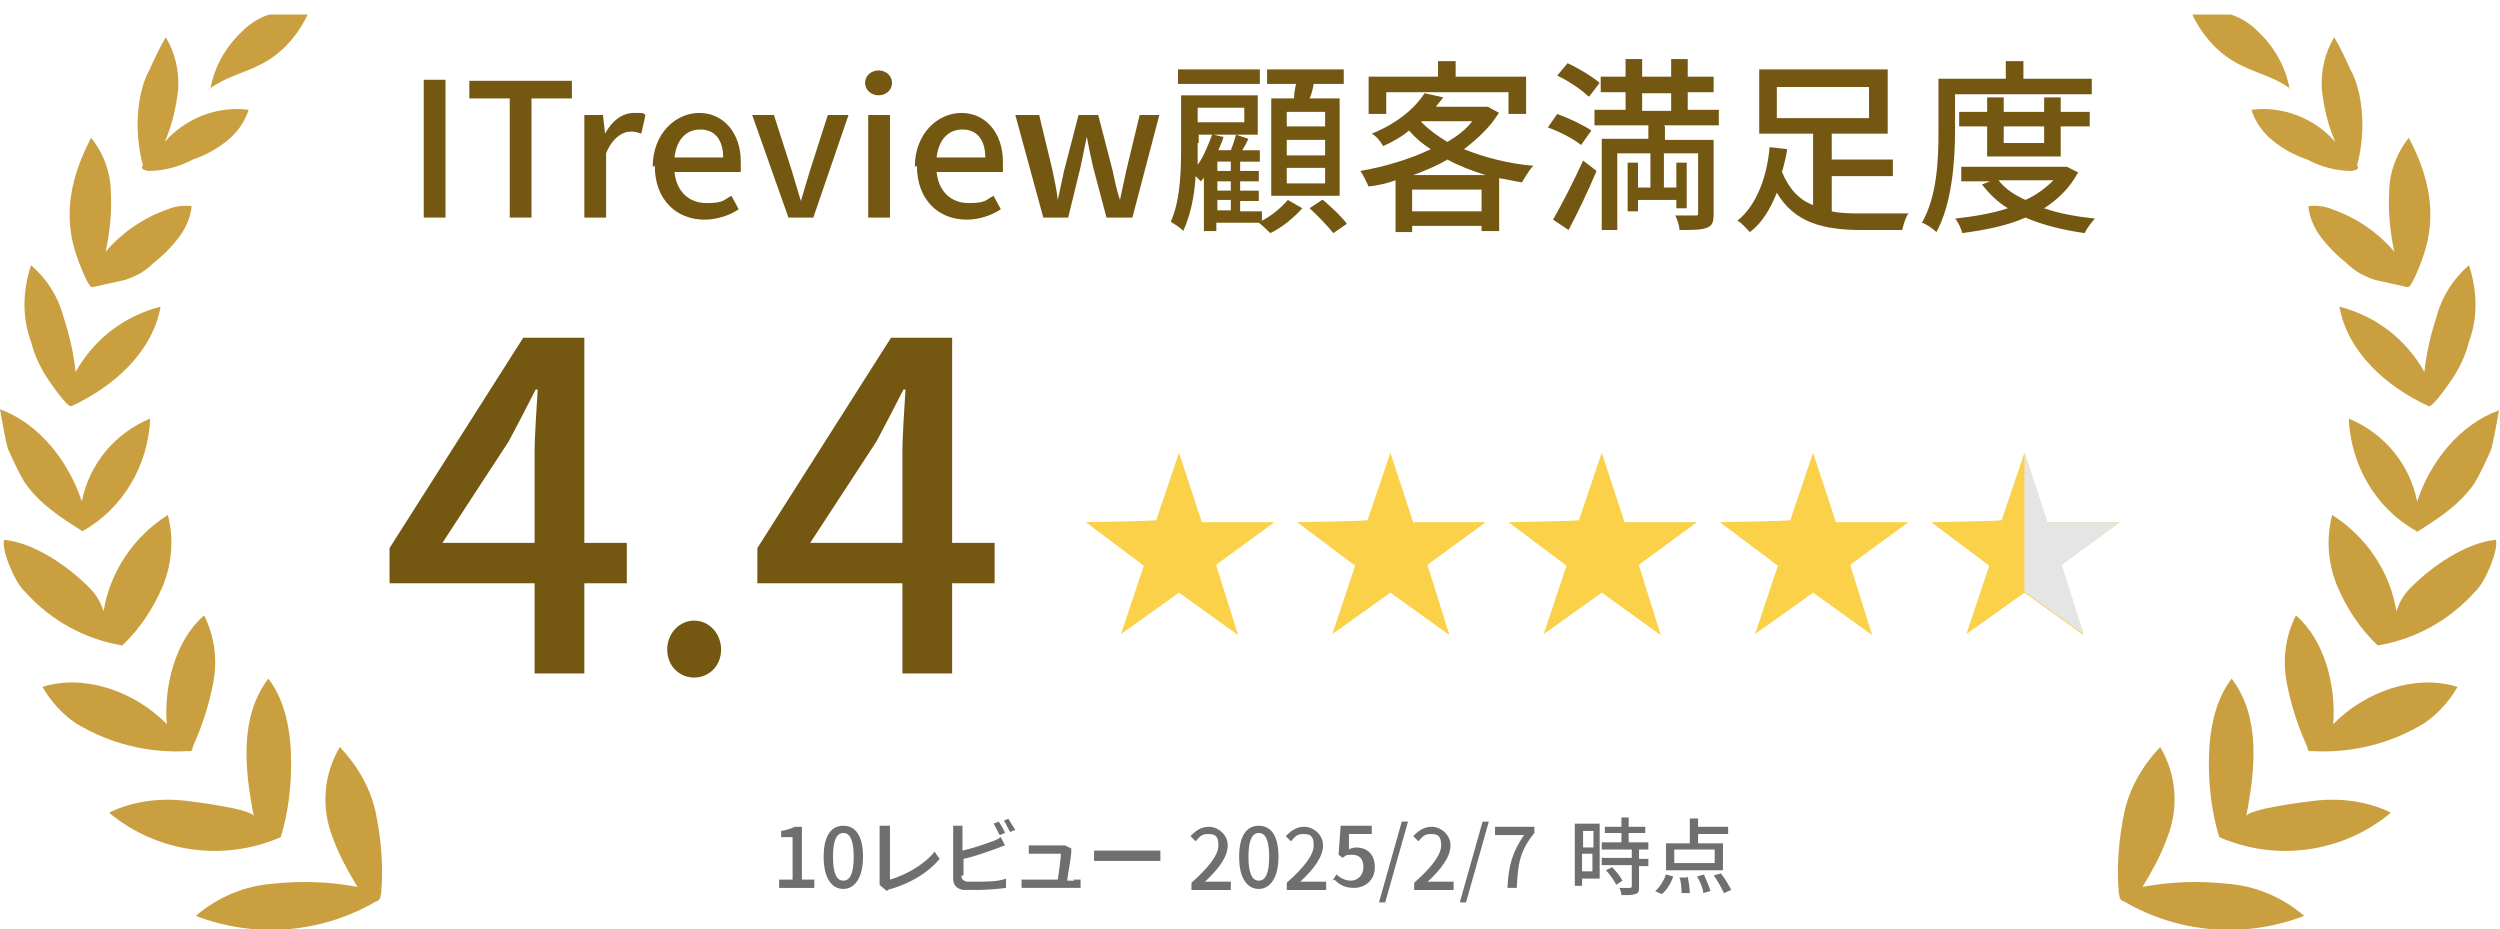 <?xml version="1.0" encoding="UTF-8"?>
<svg id="Layer_1" xmlns="http://www.w3.org/2000/svg" width="241.3" height="89.7" version="1.1" viewBox="0 0 241.3 89.7">
  <!-- Generator: Adobe Illustrator 29.0.1, SVG Export Plug-In . SVG Version: 2.1.0 Build 192)  -->
  <defs>
    <style>
      .st0 {
        fill: #745711;
      }

      .st1 {
        fill: #fad148;
      }

      .st2 {
        fill: #e5e5e5;
      }

      .st3 {
        isolation: isolate;
      }

      .st4 {
        fill: #6f6f6f;
      }

      .st5 {
        fill: #c99f40;
      }
    </style>
  </defs>
  <g id="_エンブレム" data-name="エンブレム">
    <g id="_エンブレム-2" data-name="エンブレム-2">
      <g id="_グループ_276824" data-name="グループ_276824">
        <path id="_パス_74083" data-name="パス_74083" class="st5" d="M32.1,80.8c.6,1.7,1.5,3.3,2.4,4.8-2.7-.5-5.4-.6-8.2-.3-2.7.2-5.3,1.3-7.4,3.1,5.7,2.2,12.1,1.7,17.4-1.4.2,0,.3-.2.4-.3,0-.2.1-.4.1-.6.2-2.5,0-5-.5-7.5-.5-2.5-1.8-4.7-3.5-6.5-1.6,2.7-1.8,5.9-.7,8.7h0Z"/>
        <path id="_パス_74084" data-name="パス_74084" class="st5" d="M10.6,78.5c4.6,3.8,11,4.7,16.5,2.3.7-2.3,1-4.7,1-7.2,0-2.8-.5-5.9-2.2-8.1-2.8,3.7-2.3,8.7-1.4,13.3-.1-.7-5.6-1.4-6.5-1.5-2.5-.3-5.1,0-7.4,1.1h0Z"/>
        <path id="_パス_74085" data-name="パス_74085" class="st5" d="M7.3,69.8c3.3,2,7,2.9,10.8,2.7.1,0,.2,0,.3,0,.1,0,.2-.2.2-.4.9-2,1.6-4.1,2-6.3.4-2.2.1-4.4-.9-6.4-2.8,2.4-3.9,6.9-3.6,10.5-3-3.1-7.9-4.9-12-3.6.8,1.4,1.9,2.6,3.2,3.5"/>
        <path id="_パス_74086" data-name="パス_74086" class="st5" d="M2.4,57.1c2.5,2.8,5.8,4.6,9.4,5.2,1.7-1.6,3-3.6,3.9-5.7.9-2.2,1.1-4.6.5-6.9-3.3,2.1-5.6,5.5-6.2,9.3-.3-.9-.7-1.6-1.4-2.3-2.1-2.1-5.3-4.3-8.2-4.6-.3.9,1,4.1,2,5"/>
        <path id="_パス_74087" data-name="パス_74087" class="st5" d="M7.9,51.3c4-2.2,6.4-6.4,6.6-10.9-3.4,1.4-5.9,4.4-6.6,8C6.6,44.5,3.8,40.9,0,39.5c0,0,.6,3.5.8,3.9.5,1.1,1,2.2,1.6,3.2,1.5,2.1,3.4,3.3,5.6,4.7h0Z"/>
        <path id="_パス_74088" data-name="パス_74088" class="st5" d="M6.9,39.2c4.1-1.9,7.8-5.2,8.6-9.6-3.5.9-6.4,3.1-8.2,6.3-.2-1.8-.6-3.6-1.2-5.4-.5-1.9-1.6-3.6-3.1-4.9-.8,2.4-.9,5,0,7.4.3,1.2.8,2.3,1.5,3.4.2.3,2,3,2.4,2.8h0Z"/>
        <path id="_パス_74089" data-name="パス_74089" class="st5" d="M9,27.7c.9-.2,1.8-.4,2.7-.6.6-.1,1.2-.4,1.8-.7.5-.3.9-.6,1.3-1,.9-.7,1.7-1.5,2.4-2.4.7-.9,1.2-2,1.3-3.1-.8-.1-1.6,0-2.3.3-2.3.8-4.4,2.2-6,4.1.4-1.9.6-3.8.5-5.7,0-1.9-.7-3.8-1.9-5.3-1.9,3.6-2.8,7.4-1.4,11.4.1.3,1.1,3.1,1.5,3h0Z"/>
        <path id="_パス_74090" data-name="パス_74090" class="st5" d="M13.7,16.1c0,.1,0,.2.2.3.1,0,.3.1.4.1,1.5,0,3-.4,4.3-1.1,1.2-.4,2.3-1,3.3-1.8,1-.8,1.7-1.8,2.1-3-3-.4-6.1.8-8.1,3.1.7-1.6,1.1-3.3,1.3-5.1.1-1.8-.3-3.5-1.2-5-.6,1-1.1,2.1-1.6,3.2-.4.7-.6,1.4-.8,2.2-.5,2.3-.4,4.7.2,7h0Z"/>
        <path id="_パス_74091" data-name="パス_74091" class="st5" d="M20.2,8.6c1.4-1.1,3.2-1.5,4.8-2.3,2.1-1,3.7-2.8,4.7-4.9,0,0-3.3,0-3.7,0-1,.3-1.9.9-2.6,1.6-1.6,1.5-2.7,3.4-3.1,5.6h0Z"/>
      </g>
      <g id="_グループ_276825" data-name="グループ_276825">
        <path id="_パス_74083-2" data-name="パス_74083-2" class="st5" d="M209.2,80.8c-.6,1.7-1.5,3.3-2.4,4.8,2.7-.5,5.4-.6,8.2-.3,2.7.2,5.3,1.3,7.4,3.1-5.7,2.2-12.1,1.7-17.4-1.4-.2,0-.3-.2-.4-.3,0-.2-.1-.4-.1-.6-.2-2.5,0-5,.5-7.5.5-2.5,1.8-4.7,3.5-6.5,1.6,2.7,1.8,5.9.7,8.7h0Z"/>
        <path id="_パス_74084-2" data-name="パス_74084-2" class="st5" d="M230.7,78.5c-4.6,3.8-11,4.7-16.5,2.3-.7-2.3-1-4.7-1-7.2,0-2.8.5-5.9,2.2-8.1,2.8,3.7,2.3,8.7,1.4,13.3.1-.7,5.6-1.4,6.5-1.5,2.5-.3,5.1,0,7.4,1.1h0Z"/>
        <path id="_パス_74085-2" data-name="パス_74085-2" class="st5" d="M234,69.8c-3.3,2-7,2.9-10.8,2.7-.1,0-.2,0-.3,0-.1,0-.2-.2-.2-.4-.9-2-1.6-4.1-2-6.3-.4-2.2-.1-4.4.9-6.4,2.8,2.4,3.9,6.9,3.6,10.5,3-3.1,7.9-4.9,12-3.6-.8,1.4-1.9,2.6-3.2,3.5"/>
        <path id="_パス_74086-2" data-name="パス_74086-2" class="st5" d="M238.9,57.1c-2.5,2.8-5.8,4.6-9.4,5.2-1.7-1.6-3-3.6-3.9-5.7-.9-2.2-1.1-4.6-.5-6.9,3.3,2.1,5.6,5.5,6.2,9.3.3-.9.7-1.6,1.4-2.3,2.1-2.1,5.3-4.3,8.2-4.6.3.9-1,4.1-2,5"/>
        <path id="_パス_74087-2" data-name="パス_74087-2" class="st5" d="M233.3,51.3c-4-2.2-6.4-6.4-6.6-10.9,3.4,1.4,5.9,4.4,6.6,8,1.3-3.9,4.1-7.4,7.9-8.8,0,0-.6,3.5-.8,3.9-.5,1.1-1,2.2-1.6,3.2-1.5,2.1-3.4,3.3-5.6,4.7h0Z"/>
        <path id="_パス_74088-2" data-name="パス_74088-2" class="st5" d="M234.4,39.2c-4.1-1.9-7.8-5.2-8.6-9.6,3.5.9,6.4,3.1,8.2,6.3.2-1.8.6-3.6,1.2-5.4.5-1.9,1.6-3.6,3.1-4.9.8,2.4.9,5,0,7.4-.3,1.2-.8,2.3-1.5,3.4-.2.3-2,3-2.4,2.8h0Z"/>
        <path id="_パス_74089-2" data-name="パス_74089-2" class="st5" d="M232.3,27.7c-.9-.2-1.8-.4-2.7-.6-.6-.1-1.2-.4-1.8-.7-.5-.3-.9-.6-1.3-1-.9-.7-1.7-1.5-2.4-2.4-.7-.9-1.2-2-1.3-3.1.8-.1,1.6,0,2.3.3,2.3.8,4.4,2.2,6,4.1-.4-1.9-.6-3.8-.5-5.7,0-1.9.7-3.8,1.9-5.3,1.9,3.6,2.8,7.4,1.4,11.4-.1.3-1.1,3.1-1.5,3h0Z"/>
        <path id="_パス_74090-2" data-name="パス_74090-2" class="st5" d="M227.6,16.1c0,.1,0,.2-.2.3-.1,0-.3.1-.4.1-1.5,0-3-.4-4.3-1.1-1.2-.4-2.3-1-3.3-1.8-1-.8-1.7-1.8-2.1-3,3-.4,6.1.8,8.1,3.1-.7-1.6-1.1-3.3-1.3-5.1-.1-1.8.3-3.5,1.2-5,.6,1,1.1,2.1,1.6,3.2.4.7.6,1.4.8,2.2.5,2.3.4,4.7-.2,7h0Z"/>
        <path id="_パス_74091-2" data-name="パス_74091-2" class="st5" d="M221.1,8.6c-1.4-1.1-3.2-1.5-4.8-2.3-2.1-1-3.7-2.8-4.7-4.9,0,0,3.3,0,3.7,0,1,.3,1.9.9,2.6,1.6,1.6,1.5,2.7,3.4,3.1,5.6h0Z"/>
      </g>
    </g>
    <g id="txt">
      <g id="_4.4" class="st3">
        <g class="st3">
          <path class="st0" d="M60.5,56.3h-4.1v8.7h-4.8v-8.7h-14v-3.4l12.9-20.3h5.9v19.8h4.1v3.9ZM51.6,52.3v-8.5c0-1.8.2-4.5.3-6.2h-.2c-.8,1.6-1.7,3.3-2.6,5l-6.4,9.8h8.9Z"/>
        </g>
        <g class="st3">
          <path class="st0" d="M64.4,62.7c0-1.6,1.2-2.8,2.6-2.8s2.6,1.2,2.6,2.8-1.2,2.7-2.6,2.7-2.6-1.1-2.6-2.7Z"/>
        </g>
        <g class="st3">
          <path class="st0" d="M96,56.3h-4.1v8.7h-4.8v-8.7h-14v-3.4l12.9-20.3h5.9v19.8h4.1v3.9ZM87.1,52.3v-8.5c0-1.8.2-4.5.3-6.2h-.2c-.8,1.6-1.7,3.3-2.6,5l-6.4,9.8h8.9Z"/>
        </g>
      </g>
      <g id="star">
        <path id="_パス_74102" data-name="パス_74102" class="st1" d="M117.4,54.5l5.6-4.1h-7c0,0-2.2-6.7-2.2-6.7l-2.2,6.5h0c0,.1-6.8.2-6.8.2l5.6,4.2h0,0l-2.2,6.6,5.6-4h0l5.7,4.1h0s0,0,0,0l-2.1-6.7Z"/>
        <path id="_パス_74102-2" data-name="パス_74102-2" class="st1" d="M137.8,54.5l5.6-4.1h-7c0,0-2.2-6.7-2.2-6.7l-2.2,6.5h0c0,.1-6.8.2-6.8.2l5.6,4.2h0,0l-2.2,6.6,5.6-4h0l5.7,4.1h0s0,0,0,0l-2.1-6.7Z"/>
        <path id="_パス_74102-3" data-name="パス_74102-3" class="st1" d="M158.2,54.5l5.6-4.1h-7c0,0-2.2-6.7-2.2-6.7l-2.2,6.5h0c0,.1-6.8.2-6.8.2l5.6,4.2h0,0l-2.2,6.6,5.6-4h0l5.7,4.1h0s0,0,0,0l-2.1-6.7Z"/>
        <path id="_パス_74102-4" data-name="パス_74102-4" class="st1" d="M178.6,54.5l5.6-4.1h-7c0,0-2.2-6.7-2.2-6.7l-2.2,6.5h0c0,.1-6.8.2-6.8.2l5.6,4.2h0,0l-2.2,6.6,5.6-4h0l5.7,4.1h0s0,0,0,0l-2.1-6.7Z"/>
        <g id="star-2">
          <path id="_パス_74102-5" data-name="パス_74102-5" class="st1" d="M199,54.5l5.6-4.1h-7c0,0-2.2-6.7-2.2-6.7l-2.2,6.5h0c0,.1-6.8.2-6.8.2l5.6,4.2h0,0l-2.2,6.6,5.6-4h0l5.7,4.1h0s0,0,0,0l-2.1-6.7Z"/>
          <path id="_パス_74103" data-name="パス_74103" class="st2" d="M199,54.5l5.6-4.1h-7c0,0-2.2-6.7-2.2-6.7h0l-3.5,10.8s-.9,2.7,0,0,3.5-10.8,3.5-10.8v13.4h0l5.7,4.1h0s0,0,0,0l-2.1-6.7Z"/>
        </g>
      </g>
    </g>
    <g id="_10レビュー_2025_2_7時点" class="st3">
      <g class="st3">
        <path class="st4" d="M75.2,84.9h1.3v-4.1h-1.1v-.6c.6-.1.9-.2,1.3-.4h.7v5.1h1.2v.8h-3.4v-.8Z"/>
        <path class="st4" d="M79.5,82.7c0-2,.7-3,1.9-3s1.9,1,1.9,3-.8,3.1-1.9,3.1-1.9-1-1.9-3.1ZM82.4,82.7c0-1.7-.4-2.3-1-2.3s-1,.6-1,2.3.4,2.3,1,2.3,1-.6,1-2.3Z"/>
        <path class="st4" d="M84.9,85.4c0-.2,0-.3,0-.4v-4.5c0-.3,0-.6,0-.8h1c0,.2,0,.5,0,.8v4.4c1.4-.4,3.3-1.4,4.3-2.7l.5.7c-1.1,1.3-2.7,2.3-4.7,2.9,0,0-.2,0-.4.2l-.6-.5Z"/>
        <path class="st4" d="M92.8,84.5c0,.4.2.5.5.6.2,0,.6,0,1,0,.8,0,2.1,0,2.8-.3v.9c-.7.1-1.9.2-2.8.2s-1,0-1.3,0c-.6-.1-1-.4-1-1.1v-4.4c0-.2,0-.5,0-.7h.9c0,.2,0,.5,0,.7v1.7c.9-.2,2.1-.6,2.9-.9.3-.1.5-.2.8-.4l.4.8c-.3.1-.6.2-.8.3-.9.3-2.2.8-3.2,1v1.6ZM96.5,80.6c-.2-.3-.4-.8-.6-1.1l.5-.2c.2.3.5.8.6,1.1l-.5.2ZM97.3,79c.2.3.5.8.7,1.1l-.5.2c-.2-.3-.4-.8-.6-1.1l.5-.2Z"/>
        <path class="st4" d="M103.6,84.9c.2,0,.5,0,.7,0v.8c-.2,0-.5,0-.7,0h-4.3c-.3,0-.4,0-.7,0v-.8c.2,0,.5,0,.7,0h2.8c.1-.7.3-2.1.3-2.5h-2.4c-.2,0-.5,0-.7,0v-.8c.2,0,.5,0,.7,0h2.3c.1,0,.4,0,.5,0l.6.3c0,0,0,.2,0,.3,0,.5-.3,2-.4,2.8h.7Z"/>
        <path class="st4" d="M105.6,82.1c.3,0,.8,0,1.2,0h4.3c.4,0,.7,0,.9,0v1c-.2,0-.5,0-.9,0h-4.3c-.4,0-.9,0-1.2,0v-1Z"/>
        <path class="st4" d="M115,85.2c1.7-1.5,2.6-2.7,2.6-3.6s-.3-1.1-1-1.1-.8.3-1.2.7l-.5-.5c.5-.5,1-.9,1.8-.9s1.8.7,1.8,1.8-.9,2.3-2.2,3.5c.3,0,.7,0,1,0h1.5v.8h-3.8v-.5Z"/>
        <path class="st4" d="M119.6,82.7c0-2,.7-3,1.9-3s1.9,1,1.9,3-.8,3.1-1.9,3.1-1.9-1-1.9-3.1ZM122.5,82.7c0-1.7-.4-2.3-1-2.3s-1,.6-1,2.3.4,2.3,1,2.3,1-.6,1-2.3Z"/>
        <path class="st4" d="M124.2,85.2c1.7-1.5,2.6-2.7,2.6-3.6s-.3-1.1-1-1.1-.8.3-1.2.7l-.5-.5c.5-.5,1-.9,1.8-.9s1.8.7,1.8,1.8-.9,2.3-2.2,3.5c.3,0,.7,0,1,0h1.5v.8h-3.8v-.5Z"/>
        <path class="st4" d="M128.6,85l.4-.6c.3.3.8.6,1.4.6s1.2-.5,1.2-1.3-.4-1.2-1.1-1.2-.6.1-.9.3l-.4-.3.2-2.8h3v.8h-2.2v1.5c.1-.1.4-.2.7-.2,1,0,1.8.6,1.8,1.9s-1,2-2,2-1.5-.4-1.9-.8Z"/>
        <path class="st4" d="M135.3,79.3h.6l-2.2,7.8h-.6l2.2-7.8Z"/>
        <path class="st4" d="M136.5,85.2c1.7-1.5,2.6-2.7,2.6-3.6s-.3-1.1-1-1.1-.8.3-1.2.7l-.5-.5c.5-.5,1-.9,1.8-.9s1.8.7,1.8,1.8-.9,2.3-2.2,3.5c.3,0,.7,0,1,0h1.5v.8h-3.8v-.5Z"/>
        <path class="st4" d="M143.1,79.3h.6l-2.2,7.8h-.6l2.2-7.8Z"/>
        <path class="st4" d="M147.1,80.6h-2.8v-.8h3.8v.6c-1.4,1.7-1.6,3-1.7,5.3h-.9c.1-2.2.5-3.5,1.6-5.1Z"/>
      </g>
      <g class="st3">
        <path class="st4" d="M154.4,84.8h-1.7v.7h-.7v-6h2.4v5.3ZM152.8,80.2v1.6h1v-1.6h-1ZM153.7,84.1v-1.7h-1v1.7h1ZM158.2,82.1v.8h.9v.7h-.9v2c0,.4,0,.6-.4.7-.3.1-.7.1-1.3.1,0-.2-.1-.5-.2-.7.4,0,.9,0,1,0,.1,0,.2,0,.2-.2v-2h-2.9v-.7h2.9v-.8h-2.9v-.7h1.9v-.9h-1.6v-.6h1.6v-.9h.7v.9h1.6v.6h-1.6v.9h1.9v.7h-.9ZM155.6,83.7c.4.4.8.9,1,1.3l-.6.4c-.2-.4-.6-1-1-1.4l.6-.3Z"/>
        <path class="st4" d="M159.8,86c.4-.4.8-1,1-1.6l.7.2c-.2.6-.6,1.3-1.1,1.7l-.7-.3ZM166.2,84h-5.4v-2.6h2.3v-2.4h.8v.8h2.9v.7h-2.9v.9h2.4v2.6ZM165.5,82h-3.9v1.3h3.9v-1.3ZM162.9,84.6c.1.5.2,1.2.2,1.6h-.8c0-.3,0-1-.2-1.5h.7ZM164.5,84.5c.2.5.5,1.1.6,1.5l-.7.2c0-.4-.3-1.1-.6-1.6l.7-.2ZM166.1,84.3c.4.5.8,1.2,1,1.6l-.7.3c-.2-.4-.6-1.2-1-1.7l.7-.2Z"/>
      </g>
    </g>
    <g id="ITreview顧客満足度" class="st3">
      <g class="st3">
        <path class="st0" d="M40.9,7.7h2.1v13.3h-2.1V7.7Z"/>
        <path class="st0" d="M49.2,9.5h-3.9v-1.7h9.9v1.7h-3.9v11.5h-2.1v-11.5Z"/>
        <path class="st0" d="M56.5,11.1h1.7l.2,1.8h0c.7-1.3,1.7-2,2.8-2s.8,0,1.1.2l-.4,1.8c-.3-.1-.6-.2-1-.2-.8,0-1.8.6-2.4,2.1v6.2h-2.1v-9.9Z"/>
        <path class="st0" d="M63,16.1c0-3.2,2.2-5.2,4.5-5.2s4,1.9,4,4.7,0,.8,0,1h-6.4c.2,1.9,1.4,3,3.1,3s1.6-.3,2.4-.7l.7,1.3c-.9.6-2.1,1-3.3,1-2.7,0-4.8-1.9-4.8-5.2ZM69.8,15.2c0-1.7-.8-2.7-2.2-2.7s-2.3,1-2.5,2.7h4.8Z"/>
        <path class="st0" d="M72.6,11.1h2.1l1.7,5.3c.3,1,.6,2,.9,3h0c.3-1,.6-2,.9-3l1.7-5.3h2l-3.4,9.9h-2.4l-3.5-9.9Z"/>
        <path class="st0" d="M83.5,8c0-.7.6-1.2,1.3-1.2s1.3.5,1.3,1.2-.6,1.2-1.3,1.2-1.3-.5-1.3-1.2ZM83.8,11.1h2.1v9.9h-2.1v-9.9Z"/>
        <path class="st0" d="M88.3,16.1c0-3.2,2.2-5.2,4.5-5.2s4,1.9,4,4.7,0,.8,0,1h-6.4c.2,1.9,1.4,3,3.1,3s1.6-.3,2.4-.7l.7,1.3c-.9.6-2.1,1-3.3,1-2.7,0-4.8-1.9-4.8-5.2ZM95.1,15.2c0-1.7-.8-2.7-2.2-2.7s-2.3,1-2.5,2.7h4.8Z"/>
        <path class="st0" d="M98.2,11.1h2.1l1.3,5.4c.2,1,.4,1.9.5,2.8h0c.2-.9.4-1.9.6-2.8l1.4-5.4h1.9l1.4,5.4c.2,1,.4,1.9.7,2.8h0c.2-.9.4-1.9.6-2.8l1.3-5.4h1.9l-2.6,9.9h-2.5l-1.3-4.9c-.2-.9-.4-1.8-.6-2.9h0c-.2,1-.4,1.9-.6,2.9l-1.2,4.9h-2.4l-2.7-9.9Z"/>
      </g>
      <g class="st3">
        <path class="st0" d="M122,21.2c.9-.5,1.8-1.3,2.3-1.9l1.4.8c-.8.9-2,1.9-3.1,2.4-.3-.3-.7-.7-1.1-1h0s-4.1,0-4.1,0v.8h-1.2v-5.2c0,.1-.2.3-.3.4-.1-.1-.3-.3-.5-.5-.1,1.9-.5,3.8-1.2,5.3-.2-.3-.9-.7-1.2-.9,1-2.2,1-5.3,1-7.6v-4.6h7.4v3.8h-2.1l1.2.4c-.2.4-.4.8-.6,1.1h1.7v1.1h-1.9v.9h1.8v1h-1.8v.9h1.8v1h-1.8v1h2.1v.9ZM121.6,8.1h-7.9v-1.4h7.9v1.4ZM115.6,13.8c0,.6,0,1.4,0,2.1.6-.8,1-1.9,1.4-2.9h-1.3v.8ZM115.6,10.4v1.4h4.5v-1.4h-4.5ZM118.1,13.2c-.1.4-.3.8-.5,1.3h1.2c.2-.5.4-1.1.5-1.5h-2.2l.9.2ZM118.8,15.6h-1.3v.9h1.3v-.9ZM118.8,17.5h-1.3v.9h1.3v-.9ZM117.5,20.3h1.3v-1h-1.3v1ZM124.9,9.5c0-.5.1-1,.2-1.4h-2.8v-1.4h7.4v1.4h-2.9c-.1.5-.2,1-.4,1.4h2.9v9.4h-6.6v-9.4h2.1ZM127.9,10.8h-3.7v1.4h3.7v-1.4ZM127.9,13.5h-3.7v1.5h3.7v-1.5ZM127.9,16.2h-3.7v1.5h3.7v-1.5ZM127.7,19.3c.8.7,1.8,1.6,2.3,2.3l-1.3.9c-.5-.6-1.5-1.7-2.3-2.4l1.2-.8Z"/>
        <path class="st0" d="M144.6,11c-.8,1.3-2,2.4-3.3,3.4,2,.8,4.3,1.4,6.7,1.6-.4.4-.8,1.1-1.1,1.6-.7-.1-1.5-.3-2.2-.4v5.1h-1.7v-.5h-6.7v.6h-1.6v-5c-.8.3-1.7.5-2.6.6-.2-.4-.5-1.1-.8-1.5,2.3-.4,4.7-1.1,6.8-2.1-.8-.5-1.5-1.1-2.1-1.8-.7.6-1.6,1.1-2.5,1.5-.2-.4-.7-1-1.1-1.2,2.5-1,4.2-2.5,5.1-3.9l1.8.4c-.2.3-.5.6-.7.9h5c0,0,1.1.6,1.1.6ZM133.7,11h-1.6v-3.6h6.7v-1.5h1.7v1.5h6.8v3.6h-1.7v-2.1h-11.8v2.1ZM143.4,16.9c-1.3-.4-2.6-.9-3.7-1.5-1,.6-2.2,1.1-3.3,1.5h7ZM143,20.4v-2.1h-6.7v2.1h6.7ZM137.2,11.8c.7.7,1.5,1.3,2.5,1.9,1-.6,1.8-1.2,2.4-2h-4.9Z"/>
        <path class="st0" d="M152.6,14c-.7-.6-2.1-1.3-3.2-1.7l.9-1.3c1.1.4,2.6,1.1,3.3,1.6l-1,1.4ZM149.9,21.2c.8-1.4,2-3.7,2.9-5.7l1.3,1c-.8,1.9-1.8,4-2.7,5.7l-1.5-1ZM153.3,9.3c-.6-.6-1.9-1.5-3-2l1-1.2c1.1.5,2.4,1.3,3.1,1.9l-1,1.3ZM160.7,12.2v1.3h4.7v7.1c0,.8-.1,1.2-.7,1.4-.5.2-1.4.2-2.6.2,0-.4-.2-1-.4-1.4.8,0,1.6,0,1.9,0s.3,0,.3-.3v-5.7h-3.3v3.3h1.2v-2.4h1v4.4h-1v-.8h-3.7v1.1h-1v-4.7h1v2.4h1.2v-3.3h-3.2v7.4h-1.5v-8.8h4.5v-1.3h-5.2v-1.5h3v-1.7h-2.4v-1.5h2.4v-1.7h1.6v1.7h2.8v-1.7h1.6v1.7h2.5v1.5h-2.5v1.7h3v1.5h-5.3ZM158.5,10.7h2.8v-1.7h-2.8v1.7Z"/>
        <path class="st0" d="M176.8,20.4c.9.2,1.9.2,3,.2s3.5,0,4.4,0c-.3.4-.5,1.2-.6,1.6h-3.9c-3.7,0-6.5-.7-8.2-3.6-.6,1.5-1.4,2.9-2.6,3.8-.3-.3-.8-.9-1.2-1.1,2-1.6,2.9-4.6,3.1-7.1l1.7.2c-.1.7-.3,1.5-.5,2.2.7,1.7,1.7,2.7,3,3.2v-6.9h-5.2v-6.2h12.4v6.2h-5.4v2.5h5.9v1.6h-5.9v3.3ZM171.5,11.4h8.9v-3h-8.9v3Z"/>
        <path class="st0" d="M188.7,12.7c0,2.8-.3,7-1.8,9.7-.3-.3-1-.8-1.4-.9,1.5-2.6,1.6-6.2,1.6-8.8v-5.1h6.5v-1.7h1.7v1.7h6.6v1.5h-13.2v3.6ZM200.6,16.6c-.8,1.5-1.9,2.6-3.3,3.5,1.4.5,3.1.8,4.9,1-.3.3-.8,1-1,1.4-2.1-.3-4.1-.8-5.7-1.5-1.8.8-3.9,1.2-6.1,1.5-.1-.4-.4-1.1-.7-1.4,1.8-.2,3.6-.5,5.1-1-1-.6-1.8-1.4-2.5-2.3l.8-.3h-2.8v-1.4h10.2c0,0,1,.5,1,.5ZM191.8,15.1v-2.9h-2.7v-1.4h2.7v-1.4h1.6v1.4h3.9v-1.4h1.6v1.4h2.8v1.4h-2.8v2.9h-7.1ZM192.9,17.4c.6.8,1.5,1.4,2.6,1.9,1.1-.5,2-1.2,2.7-1.9h-5.3ZM193.4,12.2v1.6h3.9v-1.6h-3.9Z"/>
      </g>
    </g>
  </g>
</svg>